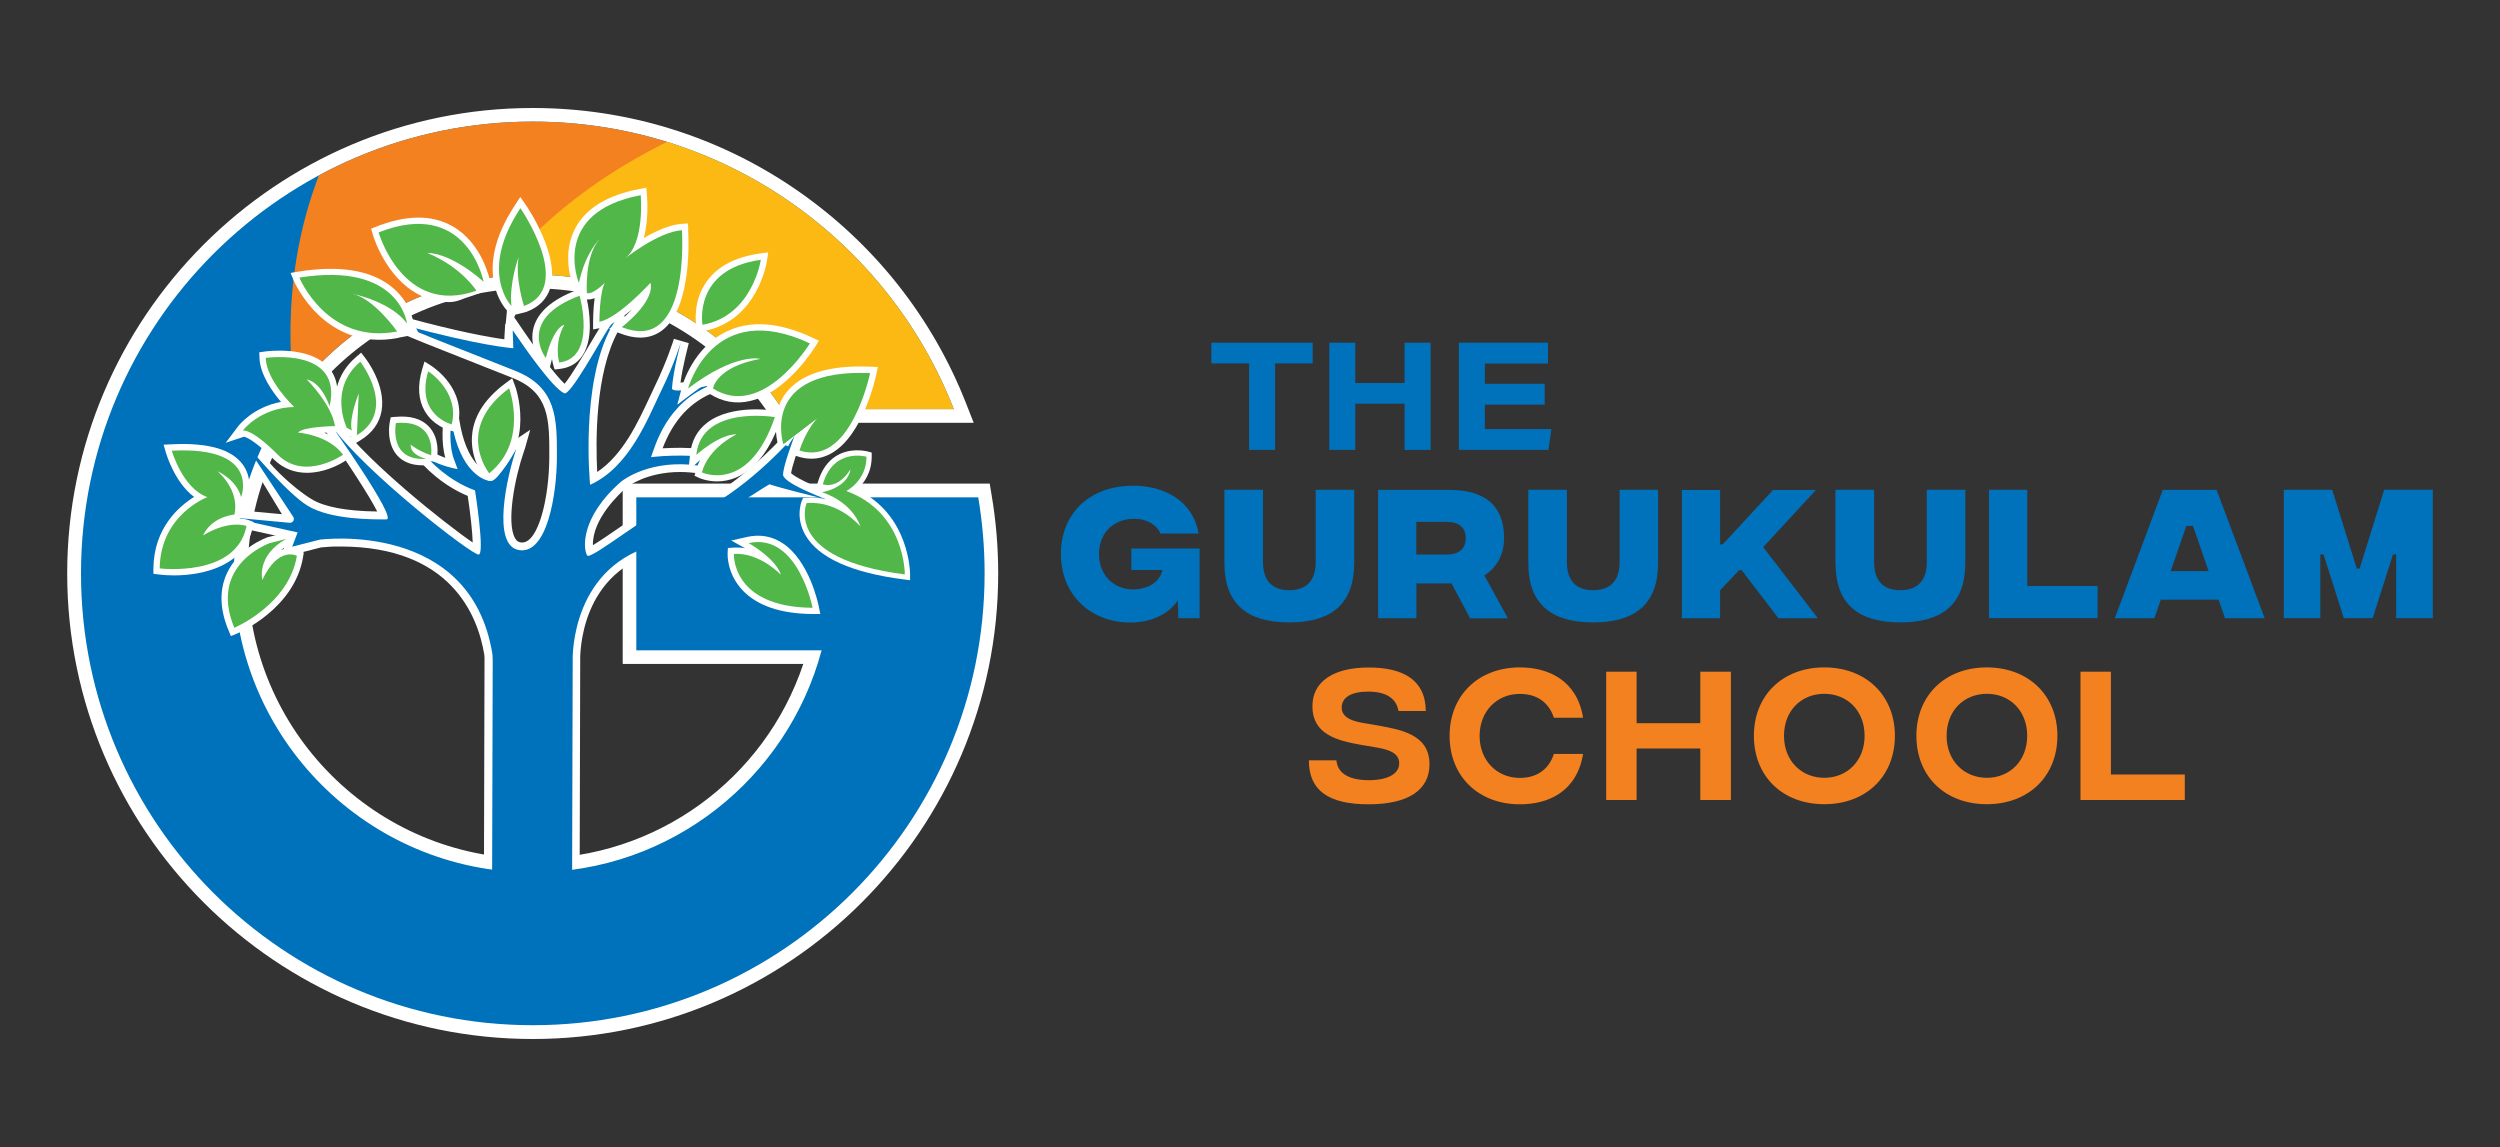 <?xml version="1.0" encoding="UTF-8"?>
<svg id="Layer_1" data-name="Layer 1" xmlns="http://www.w3.org/2000/svg" xmlns:xlink="http://www.w3.org/1999/xlink" viewBox="0 0 250 114.7">
  <rect x="0" y="0" width="250" height="114.7" fill="#333333" stroke="none"/>
  <defs>
    <style>
      .cls-1 {
        fill: #50b748;
      }

      .cls-2 {
        fill: #0071bb;
      }

      .cls-3 {
        fill: #fff;
      }

      .cls-4 {
        fill: none;
      }

      .cls-5 {
        fill: #f48120;
      }

      .cls-6 {
        fill: #fcb813;
      }

      .cls-7 {
        clip-path: url(#clippath);
      }
    </style>
    <clipPath id="clippath">
      <path class="cls-4" d="M97.81,49.73h-15.64s0,0,0,0h-18.54v15.3h18.53c-3.4,12.77-15.06,22.21-28.88,22.21-16.48,0-29.89-13.41-29.89-29.89s13.41-29.89,29.89-29.89c10.41,0,19.59,5.35,24.94,13.45h17.16c-6.57-16.83-22.94-28.75-42.1-28.75-24.95,0-45.18,20.23-45.18,45.18s20.23,45.18,45.18,45.18,45.18-20.23,45.18-45.18c0-2.6-.22-5.14-.64-7.62Z"/>
    </clipPath>
  </defs>
  <g>
    <g>
      <g>
        <path class="cls-2" d="M119.97,61.82h-2.14l-.05-1.77c-.87,1.27-2.49,2.2-4.77,2.2-3.93,0-6.92-2.76-6.92-6.84s2.87-6.84,7.24-6.84c2.96,0,5.96,1.41,6.52,4.78h-3.8c-.34-.81-1.28-1.47-2.64-1.47-2.05,0-3.51,1.41-3.51,3.53s1.48,3.53,3.42,3.53c.84,0,2.51-.29,2.93-1.94h-3.12v-2.15h6.83v6.98Z"/>
        <path class="cls-2" d="M122.44,56.3v-7.32h3.86v7.23c0,1.74.81,2.81,2.63,2.81s2.64-1.07,2.64-2.81v-7.23h3.85v7.3c0,4.08-2.23,5.96-6.49,5.96s-6.49-1.88-6.49-5.94Z"/>
        <path class="cls-2" d="M147.01,61.82l-1.86-3.48h-3.51v3.48h-3.83v-12.83h7.13c3.53,0,5.47,1.56,5.47,4.8,0,1.76-.81,3.01-1.97,3.76l2.35,4.28h-3.77ZM141.63,55.45h3.06c1.22,0,1.88-.58,1.88-1.63s-.66-1.63-1.88-1.63h-3.06v3.27Z"/>
        <path class="cls-2" d="M152.83,56.3v-7.32h3.86v7.23c0,1.74.81,2.81,2.63,2.81s2.64-1.07,2.64-2.81v-7.23h3.85v7.3c0,4.08-2.23,5.96-6.49,5.96s-6.49-1.88-6.49-5.94Z"/>
        <path class="cls-2" d="M177.84,61.82l-3.68-4.81h-.24l-1.91,2.02v2.8h-3.82v-12.83h3.82v5.44h.26l5.03-5.44h4.29l-5.27,5.71,5.47,7.12h-3.94Z"/>
        <path class="cls-2" d="M183.54,56.3v-7.32h3.87v7.23c0,1.74.81,2.81,2.63,2.81s2.64-1.07,2.64-2.81v-7.23h3.85v7.3c0,4.08-2.23,5.96-6.49,5.96s-6.49-1.88-6.49-5.94Z"/>
        <path class="cls-2" d="M198.9,48.98h3.83v9.62h7.03v3.21h-10.86v-12.83Z"/>
        <path class="cls-2" d="M221.85,59.97h-5.77l-.64,1.85h-3.96l4.8-12.83h5.38l4.81,12.83h-3.97l-.64-1.85ZM220.86,57.11l-1.56-4.52h-.67l-1.56,4.52h3.79Z"/>
        <path class="cls-2" d="M228.38,48.98h4.84l2.46,7.88h.28l2.46-7.88h4.86v12.83h-3.67v-6.37h-.31l-2.03,6.37h-2.89l-2.03-6.37h-.32v6.37h-3.65v-12.83Z"/>
      </g>
      <g>
        <path class="cls-5" d="M130.89,76.03h2.75c.11,1.21,1.1,1.97,3.21,1.99,1.99,0,3.07-.67,3.07-1.68,0-.89-.72-1.33-2.25-1.59l-1.59-.27c-2.43-.43-4.84-1.07-4.84-3.86,0-2.43,2.05-3.87,5.64-3.87,3.35,0,5.67,1.18,5.7,4.35h-2.73c-.2-1.16-1.1-1.94-3.02-1.94-1.74,0-2.66.6-2.66,1.59,0,.78.63,1.27,1.94,1.51l1.39.24c2.44.44,5.45.86,5.45,3.93,0,2.55-2.09,4-6.1,4s-5.97-1.39-5.96-4.4Z"/>
        <path class="cls-5" d="M144.96,73.58c0-4.03,2.87-6.84,7.03-6.84,2.81,0,5.7,1.25,6.32,5.03h-2.92c-.55-1.65-1.82-2.38-3.41-2.38-2.28,0-4.02,1.73-4.02,4.2s1.74,4.2,4.02,4.2c1.59,0,2.86-.73,3.41-2.4h2.92c-.63,3.79-3.48,5.04-6.32,5.04-4.16,0-7.03-2.81-7.03-6.84Z"/>
        <path class="cls-5" d="M173.09,67.17v12.83h-3.06v-5.15h-6.37v5.15h-3.04v-12.83h3.04v5.15h6.37v-5.15h3.06Z"/>
        <path class="cls-5" d="M175.39,73.58c0-4.03,2.86-6.84,7.04-6.84s7.06,2.81,7.06,6.84-2.86,6.84-7.06,6.84-7.04-2.81-7.04-6.84ZM186.46,73.58c0-2.52-1.74-4.2-4.03-4.2s-4.03,1.68-4.03,4.2,1.76,4.2,4.03,4.2,4.03-1.68,4.03-4.2Z"/>
        <path class="cls-5" d="M191.64,73.58c0-4.03,2.86-6.84,7.04-6.84s7.06,2.81,7.06,6.84-2.86,6.84-7.06,6.84-7.04-2.81-7.04-6.84ZM202.72,73.58c0-2.52-1.74-4.2-4.03-4.2s-4.03,1.68-4.03,4.2,1.76,4.2,4.03,4.2,4.03-1.68,4.03-4.2Z"/>
        <path class="cls-5" d="M208.05,67.17h3.04v10.28h7.39v2.55h-10.43v-12.83Z"/>
      </g>
    </g>
    <g>
      <path class="cls-2" d="M124.9,36.34h-3.77v-2.07h10.14v2.07h-3.76v8.65h-2.6v-8.65Z"/>
      <path class="cls-2" d="M132.93,34.27h2.6v4.03h4.93v-4.03h2.6v10.72h-2.6v-4.62h-4.93v4.62h-2.6v-10.72Z"/>
      <path class="cls-2" d="M154.47,40.47h-5.98v2.44h6.65l-.3,2.08h-8.95v-10.72h8.91v2.08h-6.31v2.03h5.98v2.08Z"/>
    </g>
  </g>
  <g>
    <path class="cls-3" d="M82.98,49.21c-2.06-.77-3.52-1.54-3.87-1.89.08-.63.62-2.24,1.12-3.54l.13-.38-.47-.66h-.76s-.23.27-.23.27c-.16.19-4.05,4.66-8.49,7.05h-3.75s0-.01,0-.01c-.72,0-1.94.79-4.77,2.74-.86.59-1.92,1.32-2.6,1.73-.06-2.59,2.57-5.08,3.38-5.79.08-.06,1.96-1.53,5.33-1.53h.03c.6,0,1.22.05,1.84.15.06,0,.12.02.18.01.41,0,.79-.22,1-.56l.53-.89-.08-.86-.6-.09s-1.15-.17-2.86-.18c-.58,0-1.18.02-1.78.05,1.1-2.87,2.82-4.71,5.27-5.64l.04-.02-.47-1.48h-.04c-.53.15-2.1.51-3.01.57.21-1.65.8-3.81.82-3.91v-.04s-1.49-.43-1.49-.43v.04s-.64,2.12-1.95,4.81c-.16.34-.33.7-.51,1.09l-.02.04c-1.11,2.38-2.62,5.64-5.18,7.34-.15-2.9-.24-9.91,2.13-14.15.26-.43.35-.53.37-.55.39-.37.27-.78.23-.9l-.2-.49h-.53s0,0,0,0c-.62,0-1.32.99-1.59,1.41-.2.32-.52.86-.9,1.49-.68,1.16-2.08,3.54-2.77,4.37-.88-.81-2.85-3.39-4.81-6.32l-.23-.32-.69-.71-.07.06.03.03-.12,1.26h0s-.05,0-.05,0l-.09,1.55c-1.46-.2-4.66-.76-10-2.23-.18-.05-.28-.07-.39-.07h-.66s-.12.64-.12.64c-.13.66.34.86,1.28,1.25.49.21,1.19.49,2.13.87,1.72.69,3.94,1.57,5.9,2.34.98.38,1.89.75,2.66,1.05,3.72,1.47,3.71,4.17,3.7,7.9-.01,4.14-1.1,8.57-2.71,8.57h0c-.06,0-.11,0-.17-.01-.15-.03-.35-.09-.53-.39-.92-1.55-.03-6.11.87-8.7l.12-.36.51-1.81-1.27.85-.56.29h-.01s-.22.39-.22.39c-.83,1.46-1.62,2.52-1.95,2.8-.44-.11-2.4-.87-3.09-5.38l-.08-.46-1.34-.5-.14.96c-.05.36-.29,2.21.17,3.85-.51-.18-.95-.38-1.31-.6l-.2-.13h-.77s-.2.49-.2.49l-.19.48.36.36.05.06c1.66,1.75,3.36,2.68,4.5,3.15.28,1.84.47,3.64.5,4.66-1.33-.9-3.99-2.94-6.62-5.2-2.29-1.97-5.36-4.79-6.92-6.99l-.03-.04-.04.03v-.02s-1.25.88-1.25.88l.04.06c2.41,3.41,4.56,6.75,5.27,8.18-3.1-.04-5.32-.46-6.59-1.25-2.01-1.25-3.82-3.18-4.29-3.76l-.24-.3h-.84s-.45.82-.45.82l2.88,4.76-5.34-.49h-.75s-.12,1.4-.12,1.4l6.71,1.48-.22.59-.14.39.45.65v.02s.51,0,.51,0l2.82-.72c.57-.06,1.27-.1,1.97-.09,10.94.03,13.69,6.8,14.35,10.84.01.07.02.22.02.34v.02c0,.07,0,.15,0,.22l-.09,33.75v.05s9.52.03,9.52.03h.05l.09-34.28c.1-2.55,1.25-10.85,11.63-10.85h.18c.4,0,2.54.07,4.93,1.27l.04.02.72-1.38-.04-.02c-1.37-.73-2.74-1.76-2.99-2.24.65-.66,2.78-2.08,4.51-3.13.61.19,2.13.61,5.49,1.43l.09.02h.75s.21-1.3.21-1.3l-.6-.22Z"/>
    <path class="cls-3" d="M53.27,103.9c-25.67,0-46.55-20.88-46.55-46.55S27.61,10.8,53.27,10.8c9.55,0,18.73,2.87,26.55,8.31,7.63,5.31,13.45,12.68,16.82,21.31l.73,1.86h-19.89l-.4-.61c-5.32-8.04-14.21-12.84-23.8-12.84-15.73,0-28.52,12.8-28.52,28.52s12.79,28.52,28.52,28.52c12.31,0,23.19-7.92,27.05-19.48h-18.06v-18.03h36.7s.19,1.14.19,1.14c.44,2.59.66,5.23.66,7.85,0,25.67-20.88,46.55-46.55,46.55Z"/>
    <path class="cls-2" d="M97.81,49.73h-15.64s0,0,0,0h-18.54v15.3h18.53c-3.4,12.77-15.06,22.21-28.88,22.21-16.48,0-29.89-13.41-29.89-29.89s13.41-29.89,29.89-29.89c10.41,0,19.59,5.35,24.94,13.45h17.16c-6.57-16.83-22.94-28.75-42.1-28.75-24.95,0-45.18,20.23-45.18,45.18s20.23,45.18,45.18,45.18,45.18-20.23,45.18-45.18c0-2.6-.22-5.14-.64-7.62Z"/>
    <g class="cls-7">
      <path class="cls-5" d="M95.13,8.47s-43.6-.61-54.64,35.77l-9.42,3.06S22.45,22.76,40.76,3.65c18.3-19.11,54.37,4.82,54.37,4.82"/>
      <path class="cls-6" d="M46.14,45.93s40.43-5.61,57.09-3.49c16.66,2.12-4.12-35.56-4.12-35.56,0,0-48.4-1.3-58.36,39.05h5.38Z"/>
    </g>
    <path class="cls-2" d="M78.31,47.45c0-.86,1.08-3.69,1.17-3.93,0,0,0,0,0,0-.24.28-4.27,4.9-8.89,7.32h0s-3.95-.01-3.95-.01c-1.08,0-7.55,5.18-7.91,4.73-.36-.45-.89-3.68,3.42-7.43h.01c.13-.11,2.94-2.3,7.81-1.55.16.02.31-.05.39-.18l.4-.67h0c-.12-.02-2.5-.36-5.66-.02h0c.41-1.06,1.52-5.51,6.14-7.25,0,0-4.08,1.05-4.04.35.12-1.79.91-4.66.91-4.66,0,0-.63,2.15-1.99,4.93-1.35,2.78-3.16,7.62-7.11,9.4,0,0-1.02-10.14,2.16-15.83.37-.61.45-.66.5-.71.18-.17-.33.11-.9,1.01-.82,1.28-3.74,6.63-4.34,6.38-1.22-.53-4.38-5.17-4.62-5.53,0,0-.54-.77-.54-.77l.06,1.79h0c-.11,0-3.45-.25-11.12-2.36-1.61-.44,7.11,2.95,11.29,4.61,4.18,1.66,4.2,4.77,4.19,8.62-.01,3.86-1.01,9.78-3.79,9.32-2.77-.45-1.21-7.39-.27-10.12,0,0,0,0,0,0-.2.35-1.81,3.14-2.49,3.21-.57.06-3.2-.78-4-6.05h0c-.04.26-.34,2.5.33,4.07,0,0,.29.79.29.79-.02,0-1.73-.29-2.97-1.07,0,0,0,0,0,0,.19.19,1.94,2.19,4.71,3.2,0,0,1,6.33.37,6.42-.63.09-11.46-8.29-14.77-12.96,0,0,6.7,9.44,5.54,9.44s-5.56.07-7.89-1.37c-2.16-1.34-6.03-6.02-6.56-6.67,0,0-.01,0,0,0l5.13,7.78c.18.27-.04.63-.36.6l-6.11-.57s0,0,0,0l6.91,1.53h0s-.54,1.43-.54,1.43c0,0,0,0,0,0l2.78-.71c.17-.01,15.04-1.93,17.23,11.39.03.19.03.45.04.7l-.09,33.04,8,.02.09-33.53c.1-2.46,1.23-11.65,12.5-11.6,0,0,2.51-.09,5.38,1.36,0,0-4.21-2.25-3.31-3.33.9-1.07,5.1-3.58,5.1-3.58,0,0,1,.36,5.75,1.52,0,0,.01,0,0,0-.63-.23-4.39-1.67-4.39-2.49Z"/>
    <g>
      <path class="cls-3" d="M85.69,48.97c.66-.6,1.48-1.66,1.48-3.31v-.4l-.38-.11s-.49-.13-1.16-.12h-.05c-1.22.04-3.04.59-3.81,3.24l-.13.46.45.17s0,0,0,0l-.02.82s.22.07.55.21c-.61-.15-1.28-.22-2-.16l-.32.03-.12.29c-.03.07-.67,1.64.36,3.42,1.31,2.28,4.64,3.77,9.89,4.44l.58.07v-.59c0-.06,0-5.95-5.31-8.47Z"/>
      <path class="cls-3" d="M39.84,33.77l.96-.18-.56-.8s-.09-.13-.22-.29c.06.07.13.15.19.23l.5.3,1.05.9-.11-.35.51.3-.82-1.6c-.01-.09-.27-2.16-2.33-3.72-2.08-1.57-5.16-2.04-9.16-1.4l-.79.13.3.74c.03.07,3.06,7.19,10.48,5.76ZM35.35,28.76l-.25,1.24c1.18.25,2.58,1.64,3.45,2.68-4.43.34-6.8-2.9-7.66-4.41,3.21-.39,5.66.03,7.32,1.26.19.14.36.29.51.44-1.64-.86-3.27-1.18-3.37-1.2Z"/>
      <path class="cls-3" d="M41.89,29.47c.95.49,1.97.74,3.06.74.49,0,.98-.16,1.48-.37.45-.14.91-.31,1.38-.47l.63-.27-.12-.1h.01s.63-.19.63-.19v-.11s.03,0,.03,0l-.02-.11.02-.53c-.03-.15-.76-3.79-3.82-5.48-2.03-1.12-4.56-1.09-7.53.08l-.53.21.16.55c.05.18,1.27,4.32,4.63,6.05ZM44.54,23.68c1.2.66,1.98,1.72,2.46,2.65-2.56-1.74-4.11-1.67-4.31-1.65l-.19,1.21c2.09.87,3.41,2.1,4.07,2.85-1.51.37-2.89.24-4.11-.38-2.21-1.13-3.38-3.62-3.81-4.73,2.35-.81,4.32-.79,5.88.06Z"/>
      <path class="cls-3" d="M55.01,28.81c1.03-3.27-2.31-8.14-2.45-8.35l-.53-.76-.51.78c-4.45,6.72-.97,10.41-.82,10.57l.55,1.12.28-.7,1.1-.28c1.23-.45,2.04-1.26,2.4-2.38ZM53.81,28.43c-.17.55-.5.97-1.01,1.28-.23-.9-.54-2.52-.32-3.9l-1.21-.32c-.03.07-.42,1.14-.64,2.53-.26-1.36-.12-3.37,1.42-6.02.98,1.66,2.35,4.58,1.77,6.43ZM51.77,30.83l.02-.05s0,.02,0,.02l-.02.03Z"/>
      <path class="cls-3" d="M68.83,22.97l-.05-.63-.63.05c-1.22.09-2.62.74-3.77,1.42.51-1.9.34-4,.31-4.35l-.06-.69-.68.13c-3.17.6-5.32,1.9-6.39,3.86-1.47,2.7-.32,5.62-.27,5.75l.23.56c-2.32.91-3.72,2.13-4.15,3.65-.53,1.87.65,3.41.7,3.48l.79,1.01.32-1.24s.01-.04.02-.06c.05.31.1.51.11.53l.15.51.53-.06c.99-.12,1.75-.57,2.26-1.34,1.12-1.68.69-4.45.44-5.61.25.03.52-.03.77-.13-.14,1.08-.15,2.18-.15,2.37v.76l.75-.14c.95-.18,2.13-1,3.15-1.87-.46.5-.97.96-1.41,1.29l-.89.67,1.03.42c.75.3,1.45.45,2.09.45.8,0,1.51-.23,2.14-.69,3.16-2.31,2.66-9.77,2.64-10.08ZM65.67,28.12l-.27-1.17-.81.88c-.72.78-2.59,2.65-3.99,3.4.05-1.01.19-2.2.44-2.69l-1.01-.73c-.23.23-.5.46-.73.62.02-1.23.24-3.15,1.11-4.12l-.89-.88s-.76.71-1.44,2.19c.02-.72.17-1.52.59-2.28.81-1.47,2.42-2.5,4.81-3.07.04,1.5-.16,4.03-1.3,5.01-.07.05-.11.09-.13.1l.77,1s.09-.07.14-.11c.53-.41,2.77-2.08,4.63-2.54.06,2.33-.22,6.87-2.16,8.29-.54.39-1.19.53-1.96.4,1.05-.98,2.56-2.71,2.19-4.3ZM56.42,35.48c-.06-.63-.03-1.66.56-2.69l.6-1.05-1.2.11c-.35.03-1.12.32-1.86,2.09-.03-.28-.01-.59.08-.91.29-1,1.29-1.9,2.91-2.61.24,1.24.44,3.3-.3,4.41-.2.3-.46.51-.78.64Z"/>
      <path class="cls-3" d="M69.74,33.21l.62-.11c5.41-.97,6.34-6.97,6.34-7.03l.12-.83-.83.11c-2.42.34-4.2,1.26-5.29,2.76-1.49,2.04-1.09,4.38-1.07,4.47l.11.62ZM75.25,26.77c-.15.5-.39,1.17-.77,1.85-.88,1.58-2.1,2.61-3.65,3.07,0-.7.16-1.84.9-2.85.74-1.01,1.92-1.71,3.52-2.07Z"/>
      <path class="cls-3" d="M51.21,37.83l-.67.5c-1.96,1.46-3.08,3.13-3.31,4.96-.32,2.51,1.14,4.36,1.21,4.44l.21.1.2.25.27-.21.21-.03c4.28-3.45,2.21-9.16,2.19-9.21l-.29-.78ZM50.78,41.92c0,1.81-.59,3.3-1.72,4.45-.33-.62-.74-1.69-.58-2.93.16-1.25.87-2.42,2.09-3.51.11.51.22,1.21.22,2Z"/>
      <path class="cls-3" d="M25.27,52.72l.1-.51-.48-.19s-.35-.14-.91-.17l.06-.2s.02-.05.03-.12l.63-1.59c.03-.08.73-1.89-.41-3.47-1.11-1.54-3.51-2.23-7.14-2.04l-.79.04.22.76c.04.14.88,3.01,2.83,4.46-1.51.94-4.02,3.1-4.07,7.13v.56s.55.07.55.07c.44.05.95.09,1.5.09,2.99,0,7.13-.98,7.88-4.83ZM20.96,50.3l1.63-.61-1.64-.58c-1.51-.53-2.46-2.38-2.89-3.45,2.65-.02,4.44.49,5.2,1.53.08.11.15.23.21.35-.7-.65-1.41-.97-1.46-.99l-.68,1.04c1.49,1.36,1.61,2.69,1.56,3.31-2.46.53-3.15,2.33-3.17,2.41l-.62,1.69,1.53-.93c1.49-.91,2.61-1.03,3.23-.99-1.12,3.16-5.62,3.25-7.24,3.16.37-4.41,4.17-5.9,4.34-5.96Z"/>
      <path class="cls-3" d="M86.63,52.45l-1.08.61s-1.8-2.13-4.41-2.14c-.08.44-.69,1.47-.19,2.32.75,1.27,3.84,3.32,9.3,4.13-.18-1.59-1.46-6.74-5.68-7.62.8.6,1.62,1.47,2.06,2.7Z"/>
      <path class="cls-3" d="M85.69,46.18l-.03.78s0,.13-.05.3c.17-.3.3-.65.37-1.07-.09,0-.19-.01-.29-.01Z"/>
      <path class="cls-3" d="M84.49,46.6l.13-.22c-.52.22-1.05.64-1.45,1.42.37-.12.84-.44,1.31-1.21Z"/>
      <path class="cls-3" d="M70.85,38.19c-.13.29-.17.5-.18.57l-.05.4.34.22c1.27.81,2.63,1.05,4.05.72,3.66-.85,6.4-5.25,6.51-5.43l.37-.6-.64-.3c-3.29-1.54-6.15-1.76-8.51-.66-3.45,1.61-4.5,5.42-4.54,5.58l-.47,1.78,1.46-1.11c.59-.45,1.15-.83,1.66-1.15ZM80.04,34.61c-.84,1.17-2.91,3.71-5.32,4.27-.92.21-1.79.11-2.64-.3.34-.55,1.31-1.57,4.05-2.06l.05-1.23c-.24-.07-2.22-.5-5.89,1.77.6-1,1.56-2.15,2.98-2.81,1.85-.86,4.12-.74,6.76.37Z"/>
      <path class="cls-3" d="M29.03,54.82c-.27,0-.58.04-.91.17.23-.19.5-.37.81-.54l-.22-1.21-1.91.47-.05.02c-.12.04-2.91,1.04-4.09,3.67-.74,1.65-.68,3.54.19,5.63l.24.58.58-.24c.24-.1,5.78-2.48,6.64-7.68l.07-.44-.39-.21c-.07-.04-.42-.21-.96-.21Z"/>
      <path class="cls-3" d="M39.53,41.68l-.46.05-.09.46c-.02.08-.4,2.05.72,3.33.59.67,1.45,1.01,2.55,1.01.13,0,.27,0,.41-.02l.03-.46c.08.03.16.05.23.08h.39s.21.07.21.07l.06-.34.14-.23c.01-.07.28-1.8-.83-2.97-.74-.79-1.88-1.12-3.38-.97ZM40.51,43.22l-.07,1.19c-.27-.48-.3-1.09-.29-1.5.83,0,1.44.19,1.83.6.3.32.43.72.49,1.08-.6-.29-1-.61-1.01-.62l-.95-.75Z"/>
      <path class="cls-3" d="M36.12,35.26l-.5.43c-1.06.9-1.63,1.94-1.91,2.96-.11-.77-.41-1.43-.91-1.98-1.95-2.12-6.14-1.54-6.31-1.52l-.56.08.02.56c.05,1.64,1.27,3.36,2.15,4.4-2.81.52-4.25,2.38-4.31,2.47l-1.22,1.62,1.83-.61c.18.04,1.03.32,2.95,2.24,1.01,1.01,2.2,1.37,3.35,1.37,1.6,0,3.12-.7,3.98-1.3l.53-.37-.38-.52c-.65-.88-1.54-1.45-2.39-1.82.35-.03.72-.04,1.09-.05h.68s0,0,0,0l.85.46-.04.97.86-.52.1-.06h0s0,0,0,0l.09-.06c1.16-.72,1.86-1.69,2.08-2.88.48-2.59-1.55-5.24-1.64-5.35l-.4-.52ZM29.43,41.32l1.54-.03-1.12-1.06c-.64-.6-2.19-2.34-2.57-3.89,1.12-.07,3.47-.04,4.59,1.18.18.2.33.43.43.68-.39-.42-.89-.76-1.49-.9l-2.11-.46,1.53,1.52s1.83,1.84,2.47,3.61c-1.43.07-2.94.28-3.39.87l-.73.93,1.18.08s2.19.17,3.57,1.44c-1.09.57-3.39,1.42-5.1-.29-1.23-1.23-2.13-1.9-2.78-2.26.73-.6,2.05-1.41,3.98-1.44Z"/>
      <path class="cls-3" d="M78.25,54.31c-1.06-.69-2.24-.9-3.52-.62l-1.61.36,1.38.77c-.37-.06-.75-.08-1.15-.06l-.56.04-.03.56c0,.08-.08,1.99,1.49,3.66,1.47,1.55,3.82,2.36,7.01,2.38h.77s-.15-.75-.15-.75c-.04-.19-.92-4.57-3.63-6.34ZM75.19,58.18c-.73-.77-1.01-1.6-1.11-2.14,1.97.22,3.55,1.86,3.56,1.88l1.06-.62c-.27-.83-.95-1.6-1.64-2.21.17.07.34.17.5.27,1.65,1.08,2.53,3.51,2.89,4.76-2.39-.14-4.16-.79-5.26-1.94Z"/>
      <path class="cls-3" d="M77.6,43.19c.05.78.22,1.33.24,1.38l.05-.02c.05.17.09.29.1.31l.44-.41.38.19c.2-.4.44-.76.69-1.08.2-.15.4-.3.59-.45-.49.92-.72,1.68-.74,1.75l-.17.59.58.19c.47.16.94.23,1.39.23.71,0,1.38-.19,2.03-.56,3.17-1.83,4.4-7.63,4.45-7.88l.15-.73-.74-.03c-4.14-.18-6.99.72-8.47,2.66-.43.56-.68,1.17-.83,1.77l-.14-.02c-.18-.03-4.4-.71-6.87,1.18-1,.76-1.58,1.82-1.72,3.16l-.17,1.64,1.17-1.06c-.17.33-.32.69-.42,1.07l-.14.51.48.22s.75.34,1.78.34c.57,0,1.23-.1,1.93-.4,1.63-.69,2.95-2.23,3.96-4.56ZM79.57,40.09c1.13-1.48,3.37-2.21,6.64-2.18-.42,1.55-1.59,5.11-3.67,6.31-.56.32-1.14.45-1.76.37.4-.97,1.32-2.8,2.85-3.48l-.26-.58-.08-.52s-.07.01-.13.03l-.04-.08c-.12.05-.24.12-.35.18-.87.25-2.67.95-4.06,2.71-.01-.78.15-1.82.86-2.76ZM73.93,44l-.26-1.2c-.89,0-1.83.4-2.63.87.13-.14.27-.27.43-.4,1.48-1.13,3.91-1.12,5.14-1.03-.89,2.27-2.05,3.73-3.46,4.34-.88.38-1.67.34-2.17.24.82-1.83,2.91-2.81,2.93-2.82Z"/>
      <path class="cls-3" d="M43.16,36.6l-.71-.45-.24.8c-.47,1.62-.39,3.01.25,4.13.88,1.54,2.48,1.96,2.55,1.97l.61.15.15-.61c.93-3.69-2.48-5.9-2.63-6ZM44.67,41.54c-.37-.21-.82-.56-1.12-1.1-.34-.6-.45-1.33-.33-2.18.67.64,1.53,1.78,1.46,3.28Z"/>
    </g>
    <g>
      <g>
        <path class="cls-1" d="M29.94,27.77s2.78,6.73,9.78,5.38c0,0-2.33-3.32-4.49-3.77,0,0,3.77.72,5.47,2.96,0,0-.72-6.19-10.77-4.58"/>
        <path class="cls-1" d="M37.86,23.24s2.42,8.43,9.78,5.83c0,0-1.44-2.33-4.89-3.77,0,0,2.11-.18,5.61,2.87,0,0-1.62-8.43-10.5-4.93"/>
        <path class="cls-1" d="M51.14,30.6s-3.32-3.41.9-9.78c0,0,5.47,7.9.36,9.78,0,0-.9-2.69-.54-4.89,0,0-.96,2.58-.72,4.89"/>
        <path class="cls-1" d="M54.58,35.8s-2.99-3.85,3.38-6.23c0,0,1.75,6.23-2.04,6.68,0,0-.56-1.88.51-3.77,0,0-1.02.09-1.85,3.32"/>
        <path class="cls-1" d="M57.88,28.27s-2.87-7.05,6.19-8.75c0,0,.45,4.84-1.62,6.37,0,0,3.32-2.69,5.74-2.87,0,0,.9,12.47-6.01,9.69,0,0,3.32-2.5,2.87-4.43,0,0-3.23,3.54-5.11,3.9,0,0,0-2.86.54-3.9,0,0-1.17,1.21-1.79,1.03,0,0-.27-3.68,1.26-5.38,0,0-1.39,1.27-2.06,4.36"/>
        <path class="cls-1" d="M70.25,32.48s-.99-5.55,5.83-6.5c0,0-.81,5.6-5.83,6.5"/>
        <path class="cls-1" d="M48.92,47.33s-3.53-4.4,1.99-8.5c0,0,1.98,5.3-1.99,8.5"/>
        <path class="cls-1" d="M34.31,45.47s-3.84,2.69-6.53,0c-2.69-2.69-3.5-2.42-3.5-2.42,0,0,1.73-2.29,5.14-2.35,0,0-2.78-2.62-2.85-4.91,0,0,7.76-1.11,6.39,4.84,0,0-.74-2.35-2.29-2.69,0,0,2.49,2.47,2.83,4.67,0,0-3.23.04-3.7.65,0,0,3.03.2,4.51,2.22"/>
        <path class="cls-1" d="M24.11,49.71s2.02-5.11-6.93-4.64c0,0,1.07,3.77,3.56,4.64,0,0-4.71,1.75-4.77,7.13,0,0,7.67.94,8.68-4.24,0,0-1.68-.67-4.34.94,0,0,.64-1.75,3.13-2.09,0,0,.67-2.18-1.68-4.32,0,0,1.88.82,2.35,2.57"/>
        <path class="cls-1" d="M83.38,40.54h0s-3.36.54-5.05,3.87"/>
        <path class="cls-1" d="M78.33,44.41s-2.42-7.57,8.68-7.1c0,0-1.95,9.42-7.06,7.74,0,0,1.01-3.43,3.43-4.51"/>
        <path class="cls-1" d="M80.66,50.31s-2.35,5.58,9.82,7.13c0,0,.07-6.19-5.85-8.34,0,0,2.02-1.01,2.02-3.43,0,0-3.3-.94-4.37,2.76,0,0,1.48.58,2.76-1.5,0,0-.07,1.7-2.83,2.3,0,0,2.89.81,3.84,3.43,0,0-2.15-2.62-5.38-2.35"/>
        <path class="cls-1" d="M68.81,38.85s2.42-9.08,12.18-4.51c0,0-4.71,7.67-9.69,4.51,0,0,.29-2.16,4.73-2.96,0,0-2.44-.67-7.22,2.96"/>
        <path class="cls-1" d="M26.96,54.32s-6.15,2.14-3.53,8.46c0,0,5.45-2.29,6.26-7.2,0,0-1.86-1.01-3.46,2.42,0,0-.62-2.44,2.39-4.11l-1.67.43Z"/>
        <path class="cls-1" d="M39.59,42.31s-.77,3.83,3.03,3.57c0,0-1.61-.34-1.55-1.41,0,0,.88.7,2.04,1.05,0,0,.58-3.61-3.52-3.21"/>
        <path class="cls-1" d="M34.68,42.78s-1.89-3.86,1.35-6.61c0,0,3.77,4.86-.34,7.35l.18-4.17s-1.01,2.49-.69,3.7l-.49-.27Z"/>
        <path class="cls-1" d="M73.39,55.4s-.27,5.32,7.87,5.38c0,0-1.48-7.55-6.39-6.47,0,0,2.69,1.51,3.23,3.18,0,0-2.11-2.26-4.71-2.1"/>
        <path class="cls-1" d="M70.19,47.24s4.67,2.18,7.3-5.53c0,0-7.34-1.22-7.86,3.78,0,0,2.28-2.08,4.04-2.06,0,0-2.81,1.29-3.48,3.81"/>
      </g>
      <path class="cls-1" d="M45.17,42.44s-3.64-.92-2.35-5.31c0,0,3.18,2.02,2.35,5.31"/>
    </g>
  </g>
</svg>